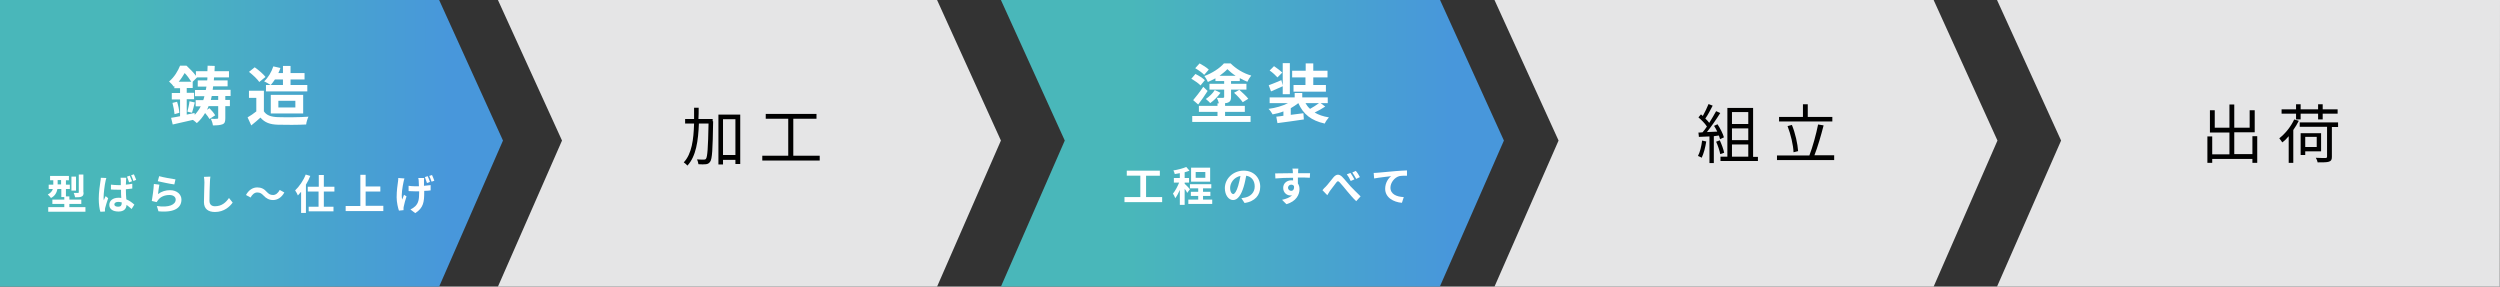 <?xml version="1.0" encoding="utf-8"?>
<!-- Generator: Adobe Illustrator 24.1.1, SVG Export Plug-In . SVG Version: 6.00 Build 0)  -->
<svg version="1.1" id="レイヤー_1" xmlns="http://www.w3.org/2000/svg" xmlns:xlink="http://www.w3.org/1999/xlink" x="0px"
	 y="0px" viewBox="0 0 1088.5 124.8" style="enable-background:new 0 0 1088.5 124.8;" xml:space="preserve">
<rect x="0" y="0" width="1088.5" height="124.8" fill="#333333" stroke="none"/>
<style type="text/css">
	.st0{fill:#E5E5E6;}
	.st1{fill:url(#SVGID_1_);}
	.st2{fill:url(#SVGID_2_);}
	.st3{fill:#FFFFFF;}
</style>
<g>
	<g>
		<polygon class="st0" points="408,124.8 216.8,124.8 244.7,61.2 216.8,0 408,0 435.8,61.2 		"/>
	</g>
	<g>
		
			<linearGradient id="SVGID_1_" gradientUnits="userSpaceOnUse" x1="51.165" y1="62.394" x2="270.196" y2="62.394" gradientTransform="matrix(1 0 -3.554814e-04 1 -51.142 0)">
			<stop  offset="0.257" style="stop-color:#49B7BA"/>
			<stop  offset="0.894" style="stop-color:#4897DB"/>
		</linearGradient>
		<polygon class="st1" points="191.2,124.8 0,124.8 0,0 191.2,0 219,61.2 		"/>
	</g>
	<g>
		
			<linearGradient id="SVGID_2_" gradientUnits="userSpaceOnUse" x1="486.937" y1="62.394" x2="705.967" y2="62.394" gradientTransform="matrix(1 0 -3.554814e-04 1 -51.142 0)">
			<stop  offset="0.257" style="stop-color:#49B7BA"/>
			<stop  offset="0.894" style="stop-color:#4897DB"/>
		</linearGradient>
		<polygon class="st2" points="626.9,124.8 435.8,124.8 463.6,61.2 435.8,0 627,0 654.8,61.2 		"/>
	</g>
	<g>
		<polygon class="st0" points="841.9,124.8 650.7,124.8 678.6,61.2 650.7,0 841.9,0 869.7,61.2 		"/>
	</g>
	<g>
		<polygon class="st0" points="1088.4,124.8 869.5,124.8 897.4,61.2 869.5,0 1088.5,0 		"/>
	</g>
	<g>
		<g>
			<path class="st3" d="M37.2,90.2v2H21v-2h7v-1.4h-5.2v-1.9H28v-1.1h-1.3v-3.5H25c-0.3,1.5-1,3-2.8,3.9c-0.3-0.4-1-1.2-1.4-1.5
				c1.3-0.7,1.9-1.5,2.2-2.4h-1.8v-1.9h2v-1.9h-1.4v-1.9h8.2v1.9h-1.3v1.9h1.7v1.9h-1.7v3.2h1.5v1.4h5.2v1.9h-5.2v1.4H37.2z
				 M26.6,80.3v-1.9h-1.5v1.9H26.6z M33.1,83h-2v-6.1h2V83z M36.4,83.8c0,1-0.2,1.5-0.9,1.8c-0.6,0.3-1.6,0.3-2.8,0.3
				c-0.1-0.6-0.4-1.4-0.6-1.9c0.8,0,1.7,0,1.9,0c0.3,0,0.3-0.1,0.3-0.3v-7.7h2V83.8z"/>
			<path class="st3" d="M46.3,77.5c-0.1,0.4-0.4,1.3-0.4,1.6c-0.3,1.2-0.8,5.1-0.8,6.9c0,0.3,0,0.8,0.1,1.2c0.2-0.6,0.5-1.2,0.8-1.8
				l1.1,0.9c-0.5,1.5-1.1,3.3-1.3,4.2c-0.1,0.3-0.1,0.6-0.1,0.8c0,0.2,0,0.5,0,0.8l-2,0.1c-0.4-1.2-0.7-3.3-0.7-5.7
				c0-2.7,0.5-6.1,0.7-7.4c0.1-0.5,0.2-1.2,0.2-1.7L46.3,77.5z M57.6,82.1c-0.8,0.1-1.8,0.2-2.8,0.3c0,1.7,0.1,3.2,0.2,4.4
				c1.5,0.6,2.6,1.5,3.5,2.3L57.3,91c-0.8-0.7-1.5-1.3-2.2-1.8c-0.1,1.7-1.1,2.9-3.5,2.9c-2.4,0-4-1-4-2.9c0-1.8,1.5-3.1,4-3.1
				c0.4,0,0.8,0,1.2,0.1c-0.1-1.1-0.1-2.4-0.1-3.6c-0.4,0-0.8,0-1.3,0c-1,0-2.1,0-3.1-0.1l0-2.1c1,0.1,2.1,0.2,3.1,0.2
				c0.4,0,0.8,0,1.2,0c0-0.9,0-1.6,0-2c0-0.3-0.1-0.8-0.1-1.2H55c-0.1,0.3-0.1,0.8-0.1,1.1c0,0.4-0.1,1.1-0.1,1.9
				c1-0.1,1.9-0.2,2.8-0.4V82.1z M52.9,88.1c-0.5-0.1-0.9-0.2-1.4-0.2c-1,0-1.7,0.4-1.7,1.1c0,0.7,0.7,1,1.7,1
				c1.1,0,1.5-0.6,1.5-1.6V88.1z M56.2,79.4c-0.3-0.8-0.6-1.8-0.9-2.5l1.2-0.4c0.3,0.7,0.7,1.8,1,2.4L56.2,79.4z M58.1,78.8
				c-0.3-0.8-0.6-1.7-1-2.5l1.2-0.4c0.3,0.7,0.8,1.8,1,2.4L58.1,78.8z"/>
			<path class="st3" d="M68.8,84.5c1.6-1.2,3.4-1.7,5.2-1.7c3.1,0,5,1.9,5,4.1c0,3.3-2.6,5.8-10,5.1l-0.7-2.3
				c5.3,0.8,8.2-0.6,8.2-2.8c0-1.2-1.1-2-2.7-2c-2,0-3.8,0.7-4.9,2.1c-0.3,0.4-0.5,0.7-0.7,1l-2.1-0.5c0.3-1.7,0.8-5.2,0.9-7.4
				l2.4,0.3C69.2,81.3,68.9,83.4,68.8,84.5z M69.3,76.7c1.7,0.5,5.6,1.2,7.1,1.4l-0.5,2.2c-1.8-0.2-5.8-1.1-7.2-1.4L69.3,76.7z"/>
			<path class="st3" d="M91.6,76.9c-0.1,0.8-0.2,1.7-0.2,2.4c-0.1,1.9-0.2,5.9-0.2,8.1c0,1.8,1.1,2.4,2.4,2.4c3,0,4.8-1.7,6.1-3.6
				l1.6,2c-1.2,1.7-3.7,4.1-7.7,4.1c-2.9,0-4.8-1.3-4.8-4.3c0-2.4,0.2-7.1,0.2-8.6c0-0.8-0.1-1.7-0.2-2.4L91.6,76.9z"/>
			<path class="st3" d="M114.7,85.1c-0.8-0.8-1.4-1.3-2.7-1.3c-1.2,0-2.2,0.9-2.9,2.2l-2-1.1c1.2-2.2,3-3.3,4.9-3.3
				c1.7,0,3,0.6,4.2,2c0.8,0.8,1.4,1.3,2.7,1.3c1.2,0,2.2-0.9,2.9-2.2l2,1.1c-1.2,2.2-3,3.3-4.9,3.3
				C117.2,87.1,115.9,86.4,114.7,85.1z"/>
			<path class="st3" d="M135.1,76.6c-0.5,1.3-1.1,2.5-1.9,3.8v12.3h-2.1v-9.2c-0.5,0.6-1,1.1-1.4,1.6c-0.2-0.5-0.8-1.7-1.2-2.2
				c1.8-1.7,3.6-4.3,4.6-6.9L135.1,76.6z M141,83.4V90h4.2V92h-10.8V90h4.3v-6.6H134v-2.1h4.8v-5.1h2.2v5.1h4.6v2.1H141z"/>
			<path class="st3" d="M166.9,89.7v2.2h-16.4v-2.2h6.4V76.1h2.3v5.1h6.4v2.2h-6.4v6.2H166.9z"/>
			<path class="st3" d="M176.1,77.7c-0.2,0.5-0.3,1.1-0.4,1.5c-0.4,2-1.1,5.5-0.6,7.7c0.2-0.6,0.6-1.4,0.8-2.1l1.1,0.7
				c-0.5,1.5-1,3.3-1.2,4.4c-0.1,0.3-0.1,0.7-0.1,0.9c0,0.2,0,0.5,0,0.7l-2,0.2c-0.4-1.1-1-3.6-1-5.8c0-2.9,0.4-5.5,0.6-6.9
				c0.1-0.5,0.1-1.1,0.1-1.5L176.1,77.7z M184.7,77.4c-0.1,0.4-0.1,0.8-0.1,1.2c0,0.4,0,1.3,0,2.3c1.1-0.1,2.1-0.2,2.9-0.3l0,2.3
				c-0.8,0.1-1.7,0.2-2.8,0.2v0.6c0,4.2-0.3,6.8-3.9,9.1l-2.1-1.6c0.7-0.3,1.6-0.9,2.1-1.4c1.4-1.4,1.7-3,1.7-6v-0.5
				c-0.6,0-1.2,0-1.8,0c-0.8,0-1.9-0.1-2.8-0.1v-2.3c0.9,0.1,1.7,0.2,2.7,0.2c0.6,0,1.2,0,1.8,0c0-1-0.1-1.9-0.1-2.4
				c0-0.4-0.1-0.9-0.2-1.2H184.7z M185.9,79.7c-0.3-0.8-0.6-1.8-0.9-2.6l1.2-0.4c0.3,0.7,0.8,1.8,1,2.5L185.9,79.7z M188.1,76.2
				c0.3,0.7,0.8,1.8,1,2.5l-1.2,0.4c-0.3-0.8-0.6-1.8-1-2.5L188.1,76.2z"/>
		</g>
	</g>
	<g>
		<g>
			<path class="st3" d="M506,85.8V88h-16.4v-2.2h6.9v-9.3h-5.9v-2.2H505v2.2h-6v9.3H506z"/>
			<path class="st3" d="M516.9,84c-0.2-0.5-0.6-1.2-1.1-1.8v7h-2.1v-6.5c-0.6,1.4-1.3,2.7-2,3.6c-0.2-0.6-0.6-1.5-1-2
				c1-1.2,2-3.1,2.7-4.8h-2.3v-2h2.6v-2.1c-0.8,0.1-1.5,0.3-2.2,0.4c-0.1-0.5-0.4-1.2-0.6-1.6c2-0.3,4.2-0.9,5.6-1.5l1.4,1.6
				c-0.6,0.3-1.4,0.5-2.1,0.7v2.5h1.9v2h-1.9V80c0.5,0.4,2,2,2.3,2.4L516.9,84z M527.8,86.9v1.9h-10.4v-1.9h4.3v-1.6h-3.2v-1.8h3.2
				v-1.5h-3.6v-1.8h9.3v1.8h-3.6v1.5h3.2v1.8h-3.2v1.6H527.8z M526.9,79.1h-8.3v-6.1h8.3V79.1z M524.8,74.9h-4.2v2.5h4.2V74.9z"/>
			<path class="st3" d="M540.5,86.3c0.7-0.1,1.2-0.2,1.7-0.3c2.3-0.5,4.1-2.2,4.1-4.8c0-2.5-1.3-4.3-3.7-4.7
				c-0.3,1.5-0.6,3.2-1.1,4.8c-1.1,3.6-2.6,5.8-4.6,5.8c-2,0-3.6-2.2-3.6-5.2c0-4.1,3.6-7.6,8.2-7.6c4.4,0,7.2,3.1,7.2,7
				c0,3.7-2.3,6.4-6.8,7.1L540.5,86.3z M539.1,80.9c0.4-1.3,0.7-2.8,1-4.3c-3,0.6-4.5,3.2-4.5,5.2c0,1.8,0.7,2.7,1.4,2.7
				C537.6,84.4,538.4,83.3,539.1,80.9z"/>
			<path class="st3" d="M570.3,77.4c-1.1-0.1-2.8-0.1-5.2-0.1c0,0.9,0,1.9,0,2.6c0.5,0.7,0.7,1.5,0.7,2.5c0,2.3-1.4,5.3-5.7,6.5
				l-1.9-1.9c1.8-0.4,3.4-1,4.4-2c-0.3,0.1-0.5,0.1-0.8,0.1c-1.4,0-3.1-1.1-3.1-3.3c0-2,1.6-3.3,3.6-3.3c0.3,0,0.5,0,0.7,0.1l0-1.2
				c-2.7,0-5.5,0.1-7.7,0.3l-0.1-2.2c2,0,5.3-0.1,7.7-0.1c0-0.2,0-0.4,0-0.5c0-0.6-0.1-1.3-0.2-1.5h2.6c-0.1,0.3-0.1,1.2-0.1,1.5
				c0,0.1,0,0.3,0,0.5c1.8,0,4.2,0,5.2,0L570.3,77.4z M562.2,83.1c0.7,0,1.4-0.6,1.2-2.1c-0.3-0.4-0.7-0.6-1.2-0.6
				c-0.7,0-1.4,0.5-1.4,1.4C560.8,82.5,561.5,83.1,562.2,83.1z"/>
			<path class="st3" d="M577.3,81.2c0.8-0.8,2.2-2.7,3.3-4c1.2-1.4,2.4-1.5,3.7-0.3c1.2,1.2,2.6,3,3.7,4.2c1.2,1.2,2.7,2.8,4.4,4.4
				l-1.9,2.1c-1.3-1.2-2.8-3-3.9-4.3c-1.1-1.3-2.4-3-3.3-3.9c-0.6-0.7-1-0.6-1.5,0.1c-0.7,0.9-2,2.6-2.8,3.7
				c-0.4,0.6-0.8,1.3-1.1,1.8l-2.1-2.2C576.3,82.1,576.8,81.7,577.3,81.2z M589.7,78.1l-1.6,0.7c-0.5-1.1-1-2-1.7-2.9l1.6-0.6
				C588.5,76,589.3,77.3,589.7,78.1z M592.1,77.1l-1.6,0.8c-0.6-1.1-1.1-1.9-1.7-2.8l1.5-0.7C590.9,75,591.7,76.3,592.1,77.1z"/>
			<path class="st3" d="M599.9,75.2c1.5-0.1,4.4-0.4,7.7-0.7c1.8-0.1,3.8-0.3,5-0.3l0,2.3c-1,0-2.5,0-3.4,0.2
				c-2.1,0.6-3.8,2.9-3.8,5c0,2.9,2.8,4,5.8,4.1l-0.8,2.5c-3.7-0.3-7.3-2.3-7.3-6.1c0-2.6,1.4-4.6,2.6-5.5c-1.5,0.2-5.3,0.6-7.4,1
				l-0.2-2.4C598.9,75.3,599.5,75.2,599.9,75.2z"/>
		</g>
	</g>
	<g>
		<path class="st3" d="M522.7,37.2c-0.8-0.9-2.6-2.1-4-2.9l1.8-2.1c1.4,0.7,3.2,1.8,4.1,2.7L522.7,37.2z M533.4,50.5h11.1v2.6h-25.4
			v-2.6h11v-1.8H522v-2.6h8.1V45h0.6c-0.2-0.8-0.5-1.7-0.9-2.4c1.1,0,2.4,0,2.7,0c0.3,0,0.5-0.1,0.5-0.4V39h-6.4v-2.5h6.4v-1.2h-3.8
			v-1.2c-1.1,0.6-2.2,1.1-3.3,1.6c-0.3-0.8-1-1.9-1.5-2.6c3.3-1.2,6.7-3.4,8.5-5.5h2.9c2.4,2.4,5.7,4.4,9,5.3
			c-0.6,0.7-1.3,1.8-1.7,2.7c-1.1-0.4-2.2-1-3.3-1.6v1.3H536v1.2h6.7V39H536v3.2c0,1.3-0.3,2-1.2,2.4c-0.4,0.2-0.8,0.3-1.4,0.3v1.2
			h8.6v2.6h-8.6V50.5z M519.5,43.6c1.2-1.4,3-3.7,4.4-5.8l1.9,1.8c-1.2,1.9-2.7,4.1-4.1,5.9L519.5,43.6z M524.3,32.6
			c-0.8-0.9-2.5-2.1-3.9-2.9l1.9-2.1c1.3,0.7,3.1,1.8,4,2.7L524.3,32.6z M531.4,40.4c-1.2,1.7-2.9,3.4-4.5,4.5
			c-0.4-0.6-1.3-1.3-1.9-1.8c1.5-1,3.1-2.5,3.9-3.9L531.4,40.4z M538,33c-1.4-0.9-2.6-1.9-3.6-2.9c-0.9,1-2.1,1.9-3.4,2.9H538z
			 M539.6,39.1c1.3,1.2,3.1,2.8,3.9,3.9l-2.4,1.5c-0.8-1.1-2.4-2.9-3.8-4.1L539.6,39.1z"/>
		<path class="st3" d="M577,46.4c-1.4,0.9-3.1,1.9-4.6,2.6c1.7,1,3.7,1.7,6.2,2.1c-0.6,0.7-1.5,1.9-1.8,2.7
			c-5.9-1.3-9.4-4.1-11.5-8.9c-1,0.8-2.1,1.5-3.3,2.2v2.9l5.5-0.7l0.2,2.7c-4,0.6-8.3,1.2-11.5,1.6l-0.5-2.8c0.9-0.1,2-0.2,3.1-0.4
			v-1.9c-1.5,0.6-3.1,1-4.7,1.3c-0.4-0.7-1.1-1.8-1.8-2.4c3.1-0.4,6.2-1.3,8.5-2.5h-8v-2.5h10.9v-1.9h3.3v1.9h11.1v2.5H575L577,46.4
			z M558.4,37.6c-1.7,0.8-3.5,1.5-5,2.2l-1-2.7c1.4-0.5,3.4-1.3,5.5-2.2l0.6,2.3v-9.7h3.1V41h-3.1V37.6z M556.2,33.7
			c-0.7-0.8-2.2-2.2-3.4-3l1.9-1.9c1.2,0.8,2.8,2,3.6,2.8L556.2,33.7z M568.5,33.7h-5.9v-2.9h5.9v-3.2h3.3v3.2h6.2v2.9h-6.2V37h5.5
			v2.9h-14.1V37h5.2V33.7z M568.4,44.9c0.5,0.9,1.2,1.8,2,2.5c1.3-0.7,2.8-1.7,3.9-2.5H568.4z"/>
	</g>
	<g>
		<path d="M742.9,61.6c-0.4,2.6-1.1,5.3-2,7.1c-0.3-0.3-1.2-0.6-1.6-0.8c0.9-1.7,1.5-4.2,1.8-6.7L742.9,61.6z M746.2,59.3V71h-1.9
			V59.4l-4.6,0.2l-0.2-1.9c0.6,0,1.2,0,1.8-0.1c0.6-0.7,1.3-1.6,1.9-2.5c-0.8-1.3-2.4-2.9-3.7-4l1.1-1.3c0.3,0.2,0.6,0.5,0.8,0.7
			c0.9-1.6,1.9-3.7,2.5-5.2l1.8,0.7c-1,1.9-2.1,4.1-3.2,5.6c0.7,0.7,1.3,1.3,1.7,1.9c1.1-1.8,2.2-3.6,3-5.1l1.8,0.8
			c-1.6,2.6-3.9,5.9-5.8,8.3c1.4-0.1,2.9-0.1,4.5-0.2c-0.4-0.9-0.9-1.7-1.4-2.5l1.5-0.7c1.2,1.8,2.4,4.2,2.8,5.7l-1.7,0.8
			c-0.1-0.5-0.3-1-0.5-1.6L746.2,59.3z M748.8,61.1c0.8,1.7,1.6,3.9,1.9,5.4l-1.7,0.6c-0.3-1.5-1-3.7-1.8-5.4L748.8,61.1z
			 M765.4,68.2v1.9h-16.3v-1.9h3V47h11.2v21.3H765.4z M754.1,48.8V54h7.1v-5.2H754.1z M761.2,55.9h-7.1V61h7.1V55.9z M754.1,68.2
			h7.1v-5.3h-7.1V68.2z"/>
		<path d="M798.6,67.7v2h-24.9v-2h14.1c1.4-3.6,3-9.4,3.8-13.5l2.4,0.4c-1.1,4.3-2.6,9.5-4,13H798.6z M797.8,52.9h-23.2v-2H785v-5.5
			h2.1v5.5h10.7V52.9z M780.9,66.3c-0.1-3.1-1.2-7.8-2.6-11.4l1.9-0.5c1.5,3.7,2.5,8.3,2.7,11.4L780.9,66.3z"/>
	</g>
	<g>
		<path d="M982.8,59.4v11.5h-2.1v-1.7h-17.5v1.7h-2.1V59.4h2.1v7.8h7.5v-9.5h-8.5V48h2.1v7.6h6.4V45.5h2.1v10.1h6.7V48h2.2v9.6h-8.9
			v9.5h7.9v-7.8H982.8z"/>
		<path d="M1000.9,52.6c-0.7,1.4-1.5,2.7-2.4,4v14.3h-2V59.3c-0.9,1.1-1.8,2-2.8,2.7c-0.3-0.4-0.9-1.4-1.3-1.8c2.6-2,5-5,6.5-8.2
			L1000.9,52.6z M999.7,49.5h-6.3v-1.9h6.3v-2.2h2v2.2h7.6v-2.2h2v2.2h6.5v1.9h-6.5v2.5h-2v-2.5h-7.6v2.5h-2V49.5z M1018,55.3h-2.7
			v13c0,1.2-0.3,1.8-1.3,2.1c-0.9,0.3-2.5,0.3-4.9,0.3c-0.1-0.6-0.4-1.4-0.8-2c1.9,0.1,3.7,0.1,4.2,0.1s0.7-0.2,0.7-0.6v-13h-11.9
			v-1.9h16.7V55.3z M1003.7,65.8v1.7h-2v-9.5h8.9v7.9H1003.7z M1003.7,59.6V64h5v-4.4H1003.7z"/>
	</g>
	<g>
		<path class="st3" d="M98.1,41.8v1.7h2v2.7h-2v5.2c0,1.5-0.2,2.3-1.2,2.7s-2.4,0.5-4.2,0.5c-0.1-0.9-0.5-2.1-0.9-2.9
			c1.1,0.1,2.4,0.1,2.7,0c0.4,0,0.5-0.1,0.5-0.4v-5.1h-4.2c-0.2,0.6-0.4,1.1-0.7,1.6l1.1-0.7c0.9,0.9,2,2.2,2.5,3.1l-2.5,1.6
			c-0.4-0.7-1.1-1.7-1.9-2.6c-1,1.7-2.2,3.2-3.6,4.4c-0.3-0.3-1-0.9-1.7-1.4c-3.1,0.7-6.3,1.4-8.8,2l-0.7-2.9
			c1.1-0.2,2.5-0.4,3.9-0.7v-7.3h-3.6v-2.8h3.6v-2.1h-2.5v-1l-0.3,0.3c-0.4-0.7-1.4-1.7-2-2.2c2.4-2,3.9-4.7,4.8-6.9h2.8
			c1.4,1.3,3.1,3,4.1,4.4V31h5c0-0.8,0.1-1.6,0.1-2.4l3.1,0.1c0,0.8-0.1,1.5-0.1,2.3h6.3v2.7h-6.5c0,0.4-0.1,0.9-0.1,1.3h6v2.6h-6.3
			c-0.1,0.5-0.1,1-0.2,1.5h7.8v2.7H98.1z M77.1,44.3c0.5,1.5,0.9,3.5,1,4.8L76,49.7c-0.1-1.3-0.5-3.4-0.9-4.9L77.1,44.3z M83.3,35.6
			c-0.7-1.1-1.8-2.7-2.9-3.8c-0.7,1.2-1.5,2.5-2.6,3.8H83.3z M84.8,50c1-1.1,1.9-2.3,2.6-3.7h-2.2v-2.7h3.3c0.2-0.6,0.4-1.1,0.5-1.7
			h-4.1v-2.7h4.7c0.1-0.5,0.2-1,0.3-1.5h-3.8V35h4.1c0.1-0.4,0.1-0.9,0.1-1.3h-4.5l-1.9,1.9v2.7h-2.6v2.1h3.2v2.8h-3.2v6.7l3.4-0.7
			L84.8,50z M81.6,48.6c0.3-1.2,0.8-3.2,0.9-4.5l2.3,0.5c-0.4,1.6-0.8,3.4-1.2,4.5L81.6,48.6z M95,41.8h-2.8
			c-0.1,0.6-0.3,1.2-0.4,1.7H95V41.8z"/>
		<path class="st3" d="M114.8,48.3c1.1,1.9,3.2,2.6,6.2,2.7c3.3,0.1,9.6,0.1,13.3-0.2c-0.4,0.8-0.9,2.4-1,3.4
			c-3.4,0.2-9,0.2-12.3,0.1c-3.4-0.1-5.7-0.9-7.6-3.1c-1.2,1.1-2.5,2.2-4,3.4l-1.6-3.5c1.2-0.7,2.6-1.6,3.8-2.6v-5.9h-3.2v-3.1h6.5
			V48.3z M112.9,35.7c-0.9-1.3-2.9-3.2-4.5-4.4l2.5-2c1.7,1.2,3.7,2.9,4.7,4.2L112.9,35.7z M117.8,37c-0.7-0.5-2-1.2-2.8-1.6
			c1.7-1.5,3.2-4,4-6.5l3.1,0.7c-0.3,0.7-0.5,1.5-0.9,2.2h2v-3.1h3.3v3.1h6.1v2.8h-6.1V37h7.3v2.8h-18V37H117.8z M119.7,34.6
			c-0.6,0.9-1.2,1.7-1.8,2.4h5.3v-2.4H119.7z M117.9,49.4v-8.1H132v8.1H117.9z M121.2,46.8h7.4v-2.9h-7.4V46.8z"/>
	</g>
	<g>
		<path d="M310.5,52.8c-0.2,12.4-0.4,16.4-1.3,17.6c-0.5,0.7-1,1-1.8,1.1c-0.8,0.1-2,0.1-3.3,0c-0.1-0.6-0.3-1.5-0.6-2.1
			c1.3,0.1,2.5,0.1,3,0.1c0.4,0,0.7-0.1,0.9-0.4c0.6-0.8,0.9-4.6,1.1-15.3h-4.2c-0.3,7.5-1.2,14.2-5,18.3c-0.3-0.4-1.1-1.1-1.6-1.4
			c3.5-3.7,4.3-9.9,4.5-16.9h-3.9v-2h3.9c0-1.6,0-3.2,0-4.9h2c0,1.7,0,3.3-0.1,4.9h6.2V52.8z M322.3,49.9v21.5h-2.1v-1.8h-5.4v2h-2
			V49.9H322.3z M320.2,67.6V51.9h-5.4v15.6H320.2z"/>
		<path d="M356.9,67.8v2.1h-25v-2.1h11.3V51.7h-9.8v-2.1h22.1v2.1h-10.1v16.1H356.9z"/>
	</g>
</g>
</svg>

